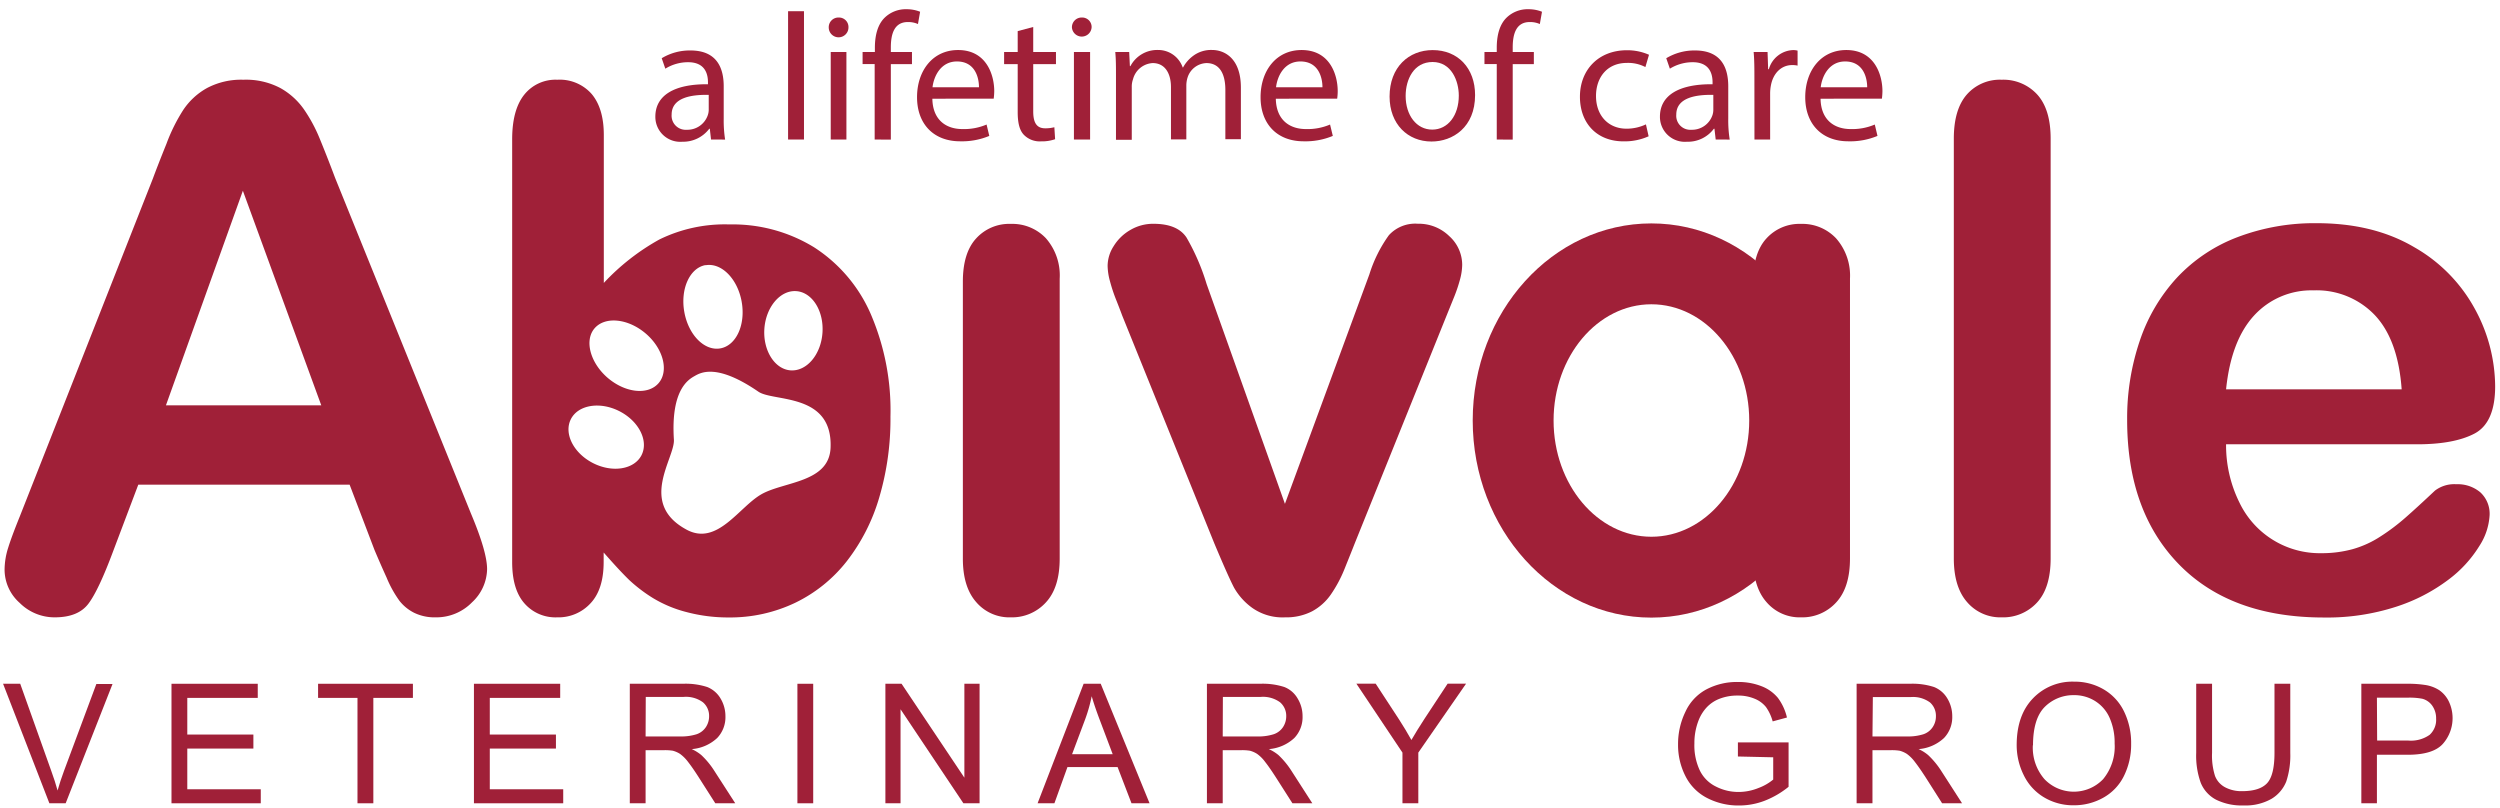 <svg xmlns="http://www.w3.org/2000/svg" viewBox="0 0 463.72 149.83"><defs><style>.cls-1{fill:#a02038;}</style></defs><title>Abivale-logo-desktop</title><g id="Layer_1" data-name="Layer 1"><path class="cls-1" d="M69.46,102l-4.61-12.1H25.65L21,102.21q-2.7,7.25-4.6,9.77c-1.27,1.69-3.36,2.53-6.25,2.53a9.17,9.17,0,0,1-6.51-2.69A8.25,8.25,0,0,1,.85,105.7a13.58,13.58,0,0,1,.66-4.08c.43-1.4,1.16-3.35,2.17-5.85L28.35,33.14q1-2.7,2.53-6.48A32.4,32.4,0,0,1,34,20.38a12.7,12.7,0,0,1,4.4-4.05,13.53,13.53,0,0,1,6.75-1.54A13.65,13.65,0,0,1,52,16.33a13.14,13.14,0,0,1,4.41,4,28.33,28.33,0,0,1,2.83,5.23C60,27.41,61,29.9,62.16,33L87.35,95.24q3,7.11,3,10.33a8.58,8.58,0,0,1-2.79,6.15,9.23,9.23,0,0,1-6.75,2.79,8.68,8.68,0,0,1-3.94-.82,8.06,8.06,0,0,1-2.77-2.24,21,21,0,0,1-2.4-4.34C70.81,105.16,70.07,103.44,69.46,102ZM30.78,75.18H59.59L45.05,35.38Z"/><path class="cls-1" d="M196.56,51.69v51.9q0,5.4-2.57,8.16a8.5,8.5,0,0,1-6.51,2.76,8.09,8.09,0,0,1-6.41-2.83q-2.48-2.82-2.47-8.09V52.22q0-5.32,2.47-8a8.26,8.26,0,0,1,6.41-2.69A8.58,8.58,0,0,1,194,44.19,10.45,10.45,0,0,1,196.56,51.69Z"/><path class="cls-1" d="M223.81,52.68l14.53,40.78L254,50.9a25.28,25.28,0,0,1,3.62-7.27A6.61,6.61,0,0,1,263,41.5a8.08,8.08,0,0,1,5.82,2.3,7.17,7.17,0,0,1,2.4,5.33,10.9,10.9,0,0,1-.42,2.76,27.74,27.74,0,0,1-1,3L268.54,58,251.3,100.76c-.48,1.23-1.11,2.79-1.87,4.68a24.19,24.19,0,0,1-2.57,4.83,10,10,0,0,1-3.48,3.12,10.46,10.46,0,0,1-5,1.12,9.74,9.74,0,0,1-6.08-1.74A11.81,11.81,0,0,1,228.9,109q-1.08-2.07-3.65-8.19l-17.1-42.29c-.39-1.06-.8-2.11-1.22-3.16a30.25,30.25,0,0,1-1.05-3.22,11.32,11.32,0,0,1-.43-2.83,6.82,6.82,0,0,1,1.12-3.65,8.7,8.7,0,0,1,3.09-3,8.33,8.33,0,0,1,4.28-1.15q4.47,0,6.15,2.56A40.61,40.61,0,0,1,223.81,52.68Z"/><path class="cls-1" d="M362.41,103.59V25.71q0-5.4,2.4-8.16a8.15,8.15,0,0,1,6.48-2.76,8.5,8.5,0,0,1,6.58,2.73c1.66,1.82,2.5,4.55,2.5,8.19v77.88q0,5.46-2.54,8.19a8.52,8.52,0,0,1-6.54,2.73,8.12,8.12,0,0,1-6.42-2.83Q362.41,108.86,362.41,103.59Z"/><path class="cls-1" d="M448,82.41H412.91a23.93,23.93,0,0,0,2.47,10.79,16.51,16.51,0,0,0,15.16,9.41,21.71,21.71,0,0,0,5.89-.76,18.72,18.72,0,0,0,5.16-2.37A38.17,38.17,0,0,0,446.2,96q2.1-1.84,5.46-5a5.9,5.9,0,0,1,3.95-1.18,6.49,6.49,0,0,1,4.47,1.51,5.4,5.4,0,0,1,1.71,4.27,11.68,11.68,0,0,1-1.91,5.69,22.55,22.55,0,0,1-5.75,6.25,32.85,32.85,0,0,1-9.67,5,41.56,41.56,0,0,1-13.39,2q-17.29,0-26.9-9.86t-9.61-26.78a44.67,44.67,0,0,1,2.37-14.77,32.53,32.53,0,0,1,6.91-11.67A29.93,29.93,0,0,1,415,44a40.18,40.18,0,0,1,14.73-2.6q10.53,0,18.06,4.44a29.23,29.23,0,0,1,11.28,11.48,30.22,30.22,0,0,1,3.75,14.34q0,6.78-3.88,8.79T448,82.41ZM412.91,72.22h32.57q-.66-9.21-5-13.79a14.9,14.9,0,0,0-11.35-4.57,14.4,14.4,0,0,0-11,4.64Q413.84,63.14,412.91,72.22Z"/><path class="cls-1" d="M343.15,51.69v51.9q0,5.4-2.57,8.16a8.5,8.5,0,0,1-6.51,2.76,8.09,8.09,0,0,1-6.41-2.83q-2.48-2.82-2.47-8.09V52.22q0-5.32,2.47-8a8.26,8.26,0,0,1,6.41-2.69,8.58,8.58,0,0,1,6.51,2.69A10.45,10.45,0,0,1,343.15,51.69Z"/><path class="cls-1" d="M306.31,114.56c-18.27,0-33.14-16.4-33.14-36.56S288,41.44,306.31,41.44,339.46,57.84,339.46,78,324.59,114.56,306.31,114.56Zm0-58.12c-10,0-18.14,9.67-18.14,21.56s8.14,21.56,18.14,21.56S324.46,89.89,324.46,78,316.32,56.44,306.31,56.44Z"/><path class="cls-1" d="M131.89,25.88l-.23-2h-.1a6.07,6.07,0,0,1-5,2.41,4.62,4.62,0,0,1-5-4.66c0-3.92,3.49-6.07,9.76-6v-.34c0-1.34-.37-3.75-3.69-3.75a8,8,0,0,0-4.22,1.2l-.67-1.94a10.07,10.07,0,0,1,5.33-1.44c5,0,6.17,3.38,6.17,6.64V22a23,23,0,0,0,.26,3.89Zm-.43-8.28c-3.22-.07-6.88.5-6.88,3.66a2.61,2.61,0,0,0,2.79,2.81,4,4,0,0,0,3.92-2.71,3.16,3.16,0,0,0,.17-.94Z"/><path class="cls-1" d="M146.18,2.08h2.95v23.8h-2.95Z"/><path class="cls-1" d="M157.38,5.09a1.83,1.83,0,0,1-3.66,0,1.8,1.8,0,0,1,1.85-1.84A1.76,1.76,0,0,1,157.38,5.09Zm-3.29,20.79V9.65H157V25.88Z"/><path class="cls-1" d="M162.24,25.88v-14H160V9.65h2.28V8.88c0-2.28.5-4.36,1.88-5.66a5.62,5.62,0,0,1,4-1.51,6.75,6.75,0,0,1,2.51.47l-.4,2.28a4.44,4.44,0,0,0-1.88-.37c-2.51,0-3.15,2.21-3.15,4.69v.87h3.92V11.9h-3.92v14Z"/><path class="cls-1" d="M172.94,18.31c.07,4,2.61,5.63,5.56,5.63a10.68,10.68,0,0,0,4.5-.84l.5,2.11a13.14,13.14,0,0,1-5.4,1c-5,0-8-3.29-8-8.18s2.89-8.75,7.61-8.75c5.3,0,6.71,4.66,6.71,7.64a12.25,12.25,0,0,1-.1,1.38Zm8.65-2.12c0-1.87-.77-4.79-4.09-4.79-3,0-4.29,2.75-4.53,4.79Z"/><path class="cls-1" d="M191.65,5V9.65h4.22V11.9h-4.22v8.75c0,2,.57,3.15,2.21,3.15a6.61,6.61,0,0,0,1.71-.2l.14,2.22a7.37,7.37,0,0,1-2.62.4A4.09,4.09,0,0,1,189.91,25c-.84-.87-1.14-2.32-1.14-4.23V11.9h-2.52V9.65h2.52V5.77Z"/><path class="cls-1" d="M202.48,5.09a1.83,1.83,0,0,1-3.65,0,1.8,1.8,0,0,1,1.84-1.84A1.75,1.75,0,0,1,202.48,5.09ZM199.2,25.88V9.65h3V25.88Z"/><path class="cls-1" d="M207,14.05c0-1.68,0-3.05-.13-4.4h2.58l.13,2.62h.1a5.61,5.61,0,0,1,5.1-3,4.81,4.81,0,0,1,4.6,3.25h.06a6.56,6.56,0,0,1,1.81-2.11,5.55,5.55,0,0,1,3.59-1.14c2.15,0,5.33,1.4,5.33,7v9.55h-2.88V16.7c0-3.12-1.14-5-3.52-5a3.82,3.82,0,0,0-3.49,2.68,5,5,0,0,0-.23,1.48v10H217.2V16.16c0-2.58-1.14-4.46-3.38-4.46a4,4,0,0,0-3.66,3,4,4,0,0,0-.23,1.44v9.79H207Z"/><path class="cls-1" d="M236.65,18.31c.07,4,2.62,5.63,5.57,5.63a10.63,10.63,0,0,0,4.49-.84l.51,2.11a13.14,13.14,0,0,1-5.4,1c-5,0-8-3.29-8-8.18s2.88-8.75,7.61-8.75c5.3,0,6.7,4.66,6.7,7.64a10.25,10.25,0,0,1-.1,1.38Zm8.65-2.12c0-1.87-.77-4.79-4.09-4.79-3,0-4.29,2.75-4.52,4.79Z"/><path class="cls-1" d="M273.61,17.63c0,6-4.16,8.62-8.08,8.62-4.4,0-7.78-3.22-7.78-8.35,0-5.43,3.55-8.61,8-8.61C270.45,9.29,273.61,12.67,273.61,17.63Zm-12.88.17c0,3.56,2,6.24,4.93,6.24s4.93-2.65,4.93-6.3c0-2.75-1.38-6.24-4.86-6.24S260.73,14.72,260.73,17.8Z"/><path class="cls-1" d="M277.63,25.88v-14h-2.28V9.65h2.28V8.88c0-2.28.5-4.36,1.88-5.66a5.62,5.62,0,0,1,4-1.51,6.7,6.7,0,0,1,2.51.47l-.4,2.28a4.44,4.44,0,0,0-1.88-.37c-2.51,0-3.15,2.21-3.15,4.69v.87h3.92V11.9h-3.92v14Z"/><path class="cls-1" d="M305.8,25.28a10.89,10.89,0,0,1-4.66.94c-4.9,0-8.08-3.32-8.08-8.28s3.42-8.62,8.72-8.62a9.93,9.93,0,0,1,4.09.84l-.67,2.28a6.91,6.91,0,0,0-3.42-.77c-3.73,0-5.74,2.75-5.74,6.13,0,3.76,2.42,6.07,5.63,6.07a8.41,8.41,0,0,0,3.63-.8Z"/><path class="cls-1" d="M318.24,25.88l-.23-2h-.11a6,6,0,0,1-5,2.41,4.62,4.62,0,0,1-5-4.66c0-3.92,3.49-6.07,9.76-6v-.34c0-1.34-.37-3.75-3.69-3.75a8.07,8.07,0,0,0-4.23,1.2l-.67-1.94a10.13,10.13,0,0,1,5.34-1.44c5,0,6.16,3.38,6.16,6.64V22a22.9,22.9,0,0,0,.27,3.89Zm-.44-8.28c-3.21-.07-6.87.5-6.87,3.66a2.6,2.6,0,0,0,2.78,2.81,4,4,0,0,0,3.93-2.71,3.14,3.14,0,0,0,.16-.94Z"/><path class="cls-1" d="M325.42,14.72c0-1.91,0-3.56-.14-5.07h2.58l.11,3.19h.13a4.86,4.86,0,0,1,4.49-3.55,3.07,3.07,0,0,1,.84.1v2.78a4.26,4.26,0,0,0-1-.1c-2.07,0-3.55,1.58-3.95,3.79a7.92,7.92,0,0,0-.14,1.37v8.65h-2.91Z"/><path class="cls-1" d="M337.69,18.31c.07,4,2.62,5.63,5.57,5.63a10.66,10.66,0,0,0,4.49-.84l.5,2.11a13.1,13.1,0,0,1-5.4,1c-5,0-8-3.29-8-8.18s2.89-8.75,7.62-8.75c5.29,0,6.7,4.66,6.7,7.64a12.25,12.25,0,0,1-.1,1.38Zm8.65-2.12c0-1.87-.77-4.79-4.09-4.79-3,0-4.29,2.75-4.53,4.79Z"/><path class="cls-1" d="M9.16,149,.57,126.83H3.75L9.51,143q.71,1.94,1.17,3.63c.34-1.21.74-2.42,1.19-3.63l6-16.12h3L12.18,149Z"/><path class="cls-1" d="M31.81,149V126.83h16v2.62H34.74v6.8H47v2.6H34.74v7.55H48.37V149Z"/><path class="cls-1" d="M66.31,149V129.45H59v-2.62H76.59v2.62H69.25V149Z"/><path class="cls-1" d="M87.91,149V126.83h16v2.62H90.85v6.8h12.27v2.6H90.85v7.55h13.62V149Z"/><path class="cls-1" d="M116.82,149V126.83h9.84a13,13,0,0,1,4.51.6,5,5,0,0,1,2.47,2.11,6.37,6.37,0,0,1,.92,3.35,5.58,5.58,0,0,1-1.53,4,7.77,7.77,0,0,1-4.72,2.06,7.91,7.91,0,0,1,1.77,1.1,15,15,0,0,1,2.43,2.95l3.87,6h-3.7l-2.94-4.61c-.85-1.34-1.56-2.36-2.11-3.06a7.12,7.12,0,0,0-1.49-1.49,4.77,4.77,0,0,0-1.34-.59,9.11,9.11,0,0,0-1.64-.1h-3.41V149Zm2.93-12.4h6.32a9.46,9.46,0,0,0,3.15-.41,3.36,3.36,0,0,0,1.72-1.33,3.64,3.64,0,0,0,.59-2,3.3,3.3,0,0,0-1.14-2.59,5.33,5.33,0,0,0-3.61-1h-7Z"/><path class="cls-1" d="M147.91,149V126.83h2.93V149Z"/><path class="cls-1" d="M164.23,149V126.83h3l11.65,17.42V126.83h2.82V149h-3l-11.66-17.44V149Z"/><path class="cls-1" d="M192.46,149,201,126.83h3.17L213.23,149h-3.35l-2.58-6.72H198L195.58,149Zm6.4-9.11h7.53l-2.32-6.15c-.71-1.86-1.23-3.4-1.57-4.6a29.48,29.48,0,0,1-1.2,4.24Z"/><path class="cls-1" d="M223.87,149V126.83h9.83a13.11,13.11,0,0,1,4.52.6,4.89,4.89,0,0,1,2.46,2.11,6.29,6.29,0,0,1,.93,3.35,5.58,5.58,0,0,1-1.53,4,7.8,7.8,0,0,1-4.73,2.06,7.78,7.78,0,0,1,1.78,1.1,15.36,15.36,0,0,1,2.43,2.95l3.86,6h-3.69l-2.94-4.61c-.86-1.34-1.56-2.36-2.12-3.06a6.67,6.67,0,0,0-1.49-1.49,4.65,4.65,0,0,0-1.34-.59,8.91,8.91,0,0,0-1.63-.1H226.8V149Zm2.93-12.4h6.31a9.38,9.38,0,0,0,3.15-.41,3.35,3.35,0,0,0,1.73-1.33,3.64,3.64,0,0,0,.59-2,3.3,3.3,0,0,0-1.14-2.59,5.35,5.35,0,0,0-3.61-1h-7Z"/><path class="cls-1" d="M260.14,149v-9.4l-8.55-12.79h3.58l4.37,6.69q1.21,1.88,2.26,3.76,1-1.74,2.42-3.92l4.3-6.53h3.42l-8.86,12.79V149Z"/><path class="cls-1" d="M322.36,140.32v-2.61h9.4v8.23a16.5,16.5,0,0,1-4.47,2.6,13.24,13.24,0,0,1-4.72.87,12.63,12.63,0,0,1-5.94-1.4,9.17,9.17,0,0,1-4-4.05,12.72,12.72,0,0,1-1.37-5.92,13.61,13.61,0,0,1,1.36-6,8.9,8.9,0,0,1,3.9-4.17,12.15,12.15,0,0,1,5.85-1.37,11.64,11.64,0,0,1,4.36.78,7.35,7.35,0,0,1,3.05,2.17,9.84,9.84,0,0,1,1.68,3.64l-2.65.72a8.46,8.46,0,0,0-1.24-2.66,5.16,5.16,0,0,0-2.12-1.55,7.76,7.76,0,0,0-3.06-.58,9,9,0,0,0-3.48.61,6.45,6.45,0,0,0-2.37,1.61,7.67,7.67,0,0,0-1.4,2.2,11.5,11.5,0,0,0-.85,4.46,10.89,10.89,0,0,0,1,5,6.47,6.47,0,0,0,3,3,9.13,9.13,0,0,0,4.14,1,9.83,9.83,0,0,0,3.73-.73,9.41,9.41,0,0,0,2.75-1.57v-4.13Z"/><path class="cls-1" d="M344.38,149V126.83h9.84a13,13,0,0,1,4.51.6,5,5,0,0,1,2.47,2.11,6.37,6.37,0,0,1,.92,3.35,5.58,5.58,0,0,1-1.53,4,7.77,7.77,0,0,1-4.72,2.06,7.47,7.47,0,0,1,1.77,1.1,15.39,15.39,0,0,1,2.44,2.95l3.86,6h-3.7l-2.93-4.61c-.86-1.34-1.57-2.36-2.12-3.06a6.89,6.89,0,0,0-1.49-1.49,4.77,4.77,0,0,0-1.34-.59,9.11,9.11,0,0,0-1.64-.1h-3.4V149Zm2.94-12.4h6.31a9.46,9.46,0,0,0,3.15-.41,3.36,3.36,0,0,0,1.72-1.33,3.56,3.56,0,0,0,.59-2A3.3,3.3,0,0,0,358,130.3a5.33,5.33,0,0,0-3.61-1h-7Z"/><path class="cls-1" d="M374.07,138.21q0-5.52,3-8.65a10.1,10.1,0,0,1,7.66-3.12,10.6,10.6,0,0,1,5.54,1.47A9.54,9.54,0,0,1,394,132a13.35,13.35,0,0,1,1.3,6,13.07,13.07,0,0,1-1.37,6,9.29,9.29,0,0,1-3.86,4,11,11,0,0,1-5.39,1.37,10.51,10.51,0,0,1-5.6-1.51,9.7,9.7,0,0,1-3.73-4.14A12.47,12.47,0,0,1,374.07,138.21Zm3,0a8.89,8.89,0,0,0,2.16,6.32,7.53,7.53,0,0,0,10.87,0,9.48,9.48,0,0,0,2.14-6.62,11.4,11.4,0,0,0-.92-4.73,7,7,0,0,0-2.68-3.13,7.24,7.24,0,0,0-3.95-1.11,7.51,7.51,0,0,0-5.37,2.14Q377.1,133.26,377.1,138.26Z"/><path class="cls-1" d="M421.89,126.83h2.93v12.82a15.38,15.38,0,0,1-.75,5.32,6.58,6.58,0,0,1-2.73,3.2,9.73,9.73,0,0,1-5.19,1.23,10.72,10.72,0,0,1-5.1-1.07,6.16,6.16,0,0,1-2.83-3.11,14.77,14.77,0,0,1-.85-5.57V126.83h2.94v12.81a12.48,12.48,0,0,0,.54,4.26,4,4,0,0,0,1.84,2.11,6.44,6.44,0,0,0,3.2.74q3.24,0,4.62-1.47t1.38-5.64Z"/><path class="cls-1" d="M438,149V126.83h8.37a20.29,20.29,0,0,1,3.37.21,6.62,6.62,0,0,1,2.74,1,5.41,5.41,0,0,1,1.78,2.14A7.21,7.21,0,0,1,453.1,138q-1.82,2-6.51,2h-5.7v9Zm2.93-11.64h5.74a6,6,0,0,0,4-1.06,3.76,3.76,0,0,0,1.2-3,4.06,4.06,0,0,0-.7-2.38,3.29,3.29,0,0,0-1.86-1.31,12.55,12.55,0,0,0-2.74-.2h-5.68Z"/><path class="cls-1" d="M161.48,58.17A27.93,27.93,0,0,0,151,45.87a28.84,28.84,0,0,0-15.69-4.24,27.53,27.53,0,0,0-13,2.79A41.83,41.83,0,0,0,112,52.48V25.05q0-4.93-2.24-7.6a7.88,7.88,0,0,0-6.38-2.66,7.4,7.4,0,0,0-6.15,2.79Q95,20.38,95,25.84v78.41c0,3.38.75,5.93,2.27,7.66a7.64,7.64,0,0,0,6.08,2.6,8.07,8.07,0,0,0,6.18-2.6q2.44-2.59,2.44-7.66v-1.77q3,3.42,4.77,5.13a28.17,28.17,0,0,0,4.37,3.32,23,23,0,0,0,6.22,2.6,30.06,30.06,0,0,0,7.79,1,28,28,0,0,0,12.4-2.73,27.1,27.1,0,0,0,9.57-7.73,35.36,35.36,0,0,0,6-11.8,51.3,51.3,0,0,0,2.08-15A45.24,45.24,0,0,0,161.48,58.17ZM141.78,61c.27-4,2.9-7.18,5.88-7s5.17,3.65,4.9,7.7-2.9,7.18-5.88,7S141.51,65,141.78,61Zm-10.91-11.8c2.94-.52,5.94,2.5,6.7,6.76s-1,8.13-3.95,8.66-5.93-2.5-6.69-6.76S127.94,49.69,130.87,49.17ZM119,84.42c-1.35,2.66-5.39,3.32-9,1.48s-5.46-5.49-4.11-8.15,5.39-3.32,9-1.48S120.34,81.76,119,84.42ZM112.7,70.07c-3.27-2.83-4.34-7-2.38-9.21s6.18-1.79,9.45,1,4.34,6.95,2.39,9.21S116,72.9,112.7,70.07Zm41.36,13c-.28,6.47-8.63,6.23-12.81,8.6s-8.19,9.65-13.89,6.58C118.3,93.38,125.2,85,125,81.56c-.6-9.29,2.71-11.17,3.86-11.82s4.13-2.36,11.81,2.91C143.46,74.58,154.5,72.79,154.06,83.08Z"/></g></svg>